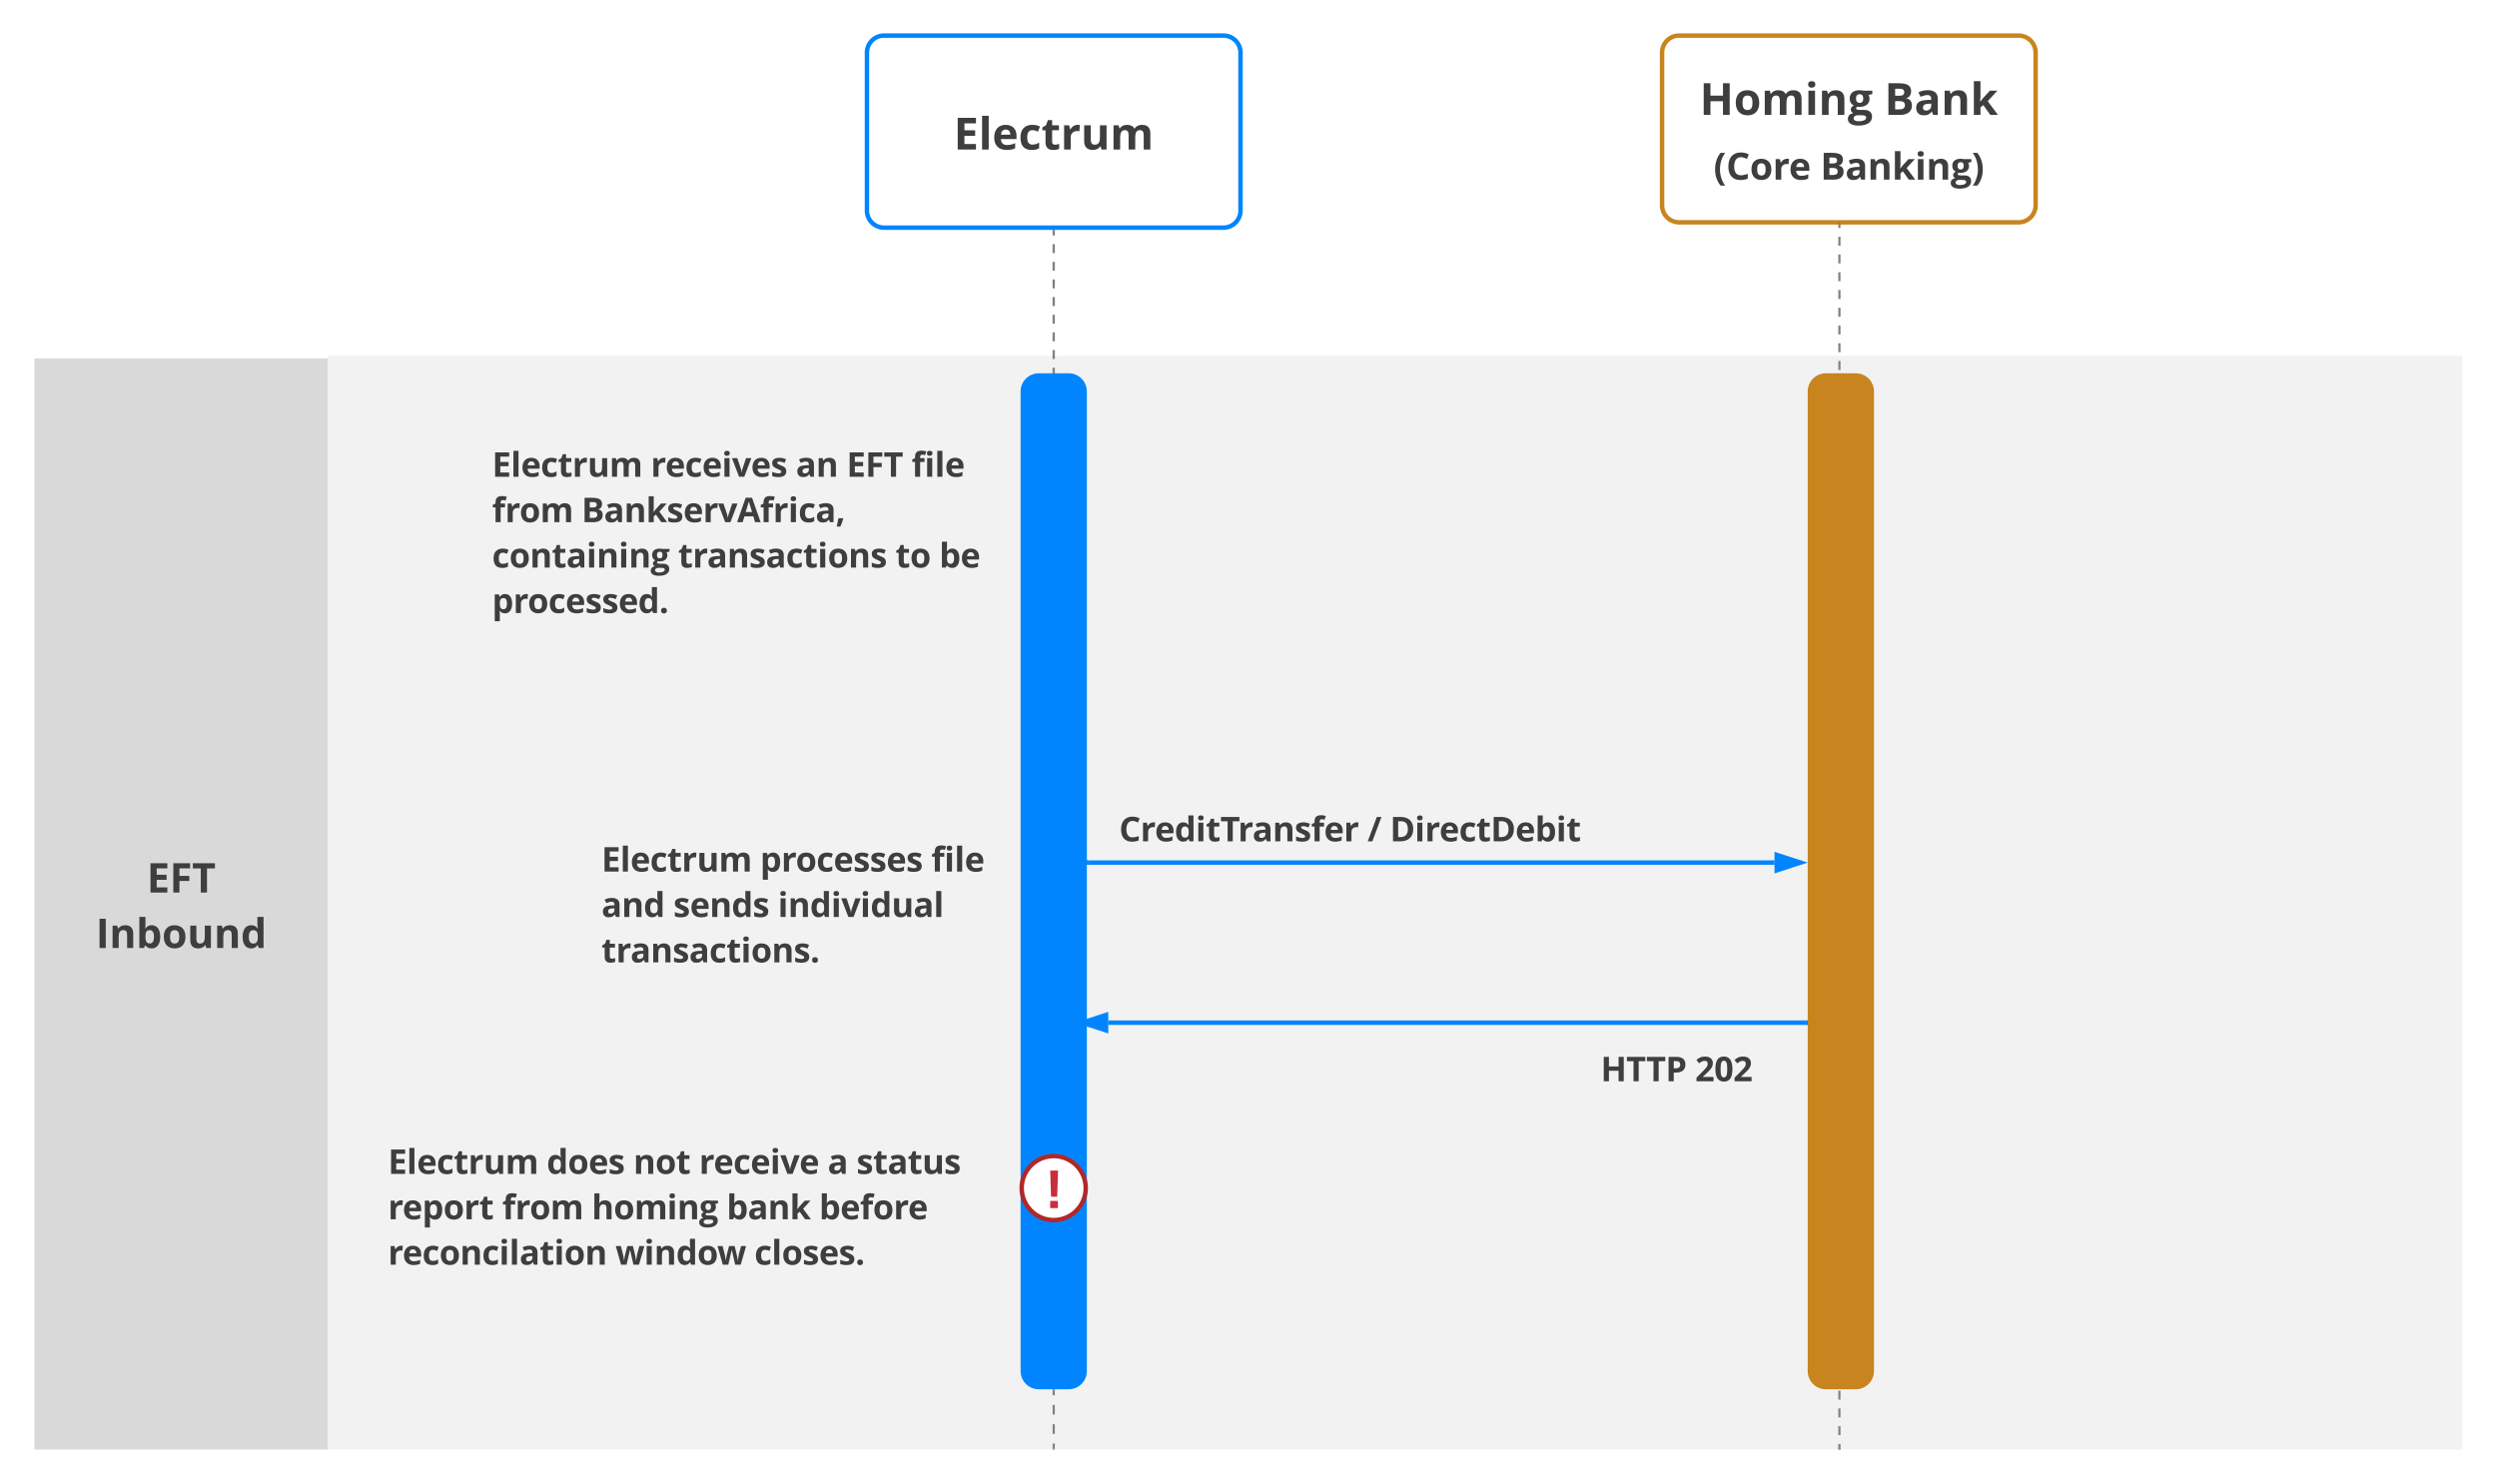 <svg xmlns="http://www.w3.org/2000/svg" xmlns:xlink="http://www.w3.org/1999/xlink" xmlns:lucid="lucid" width="1497.33" height="890"><g transform="translate(-571.333 -362.667)" lucid:page-tab-id="souspwKSBTFZo"><path d="M0 0h2486v1870H0z" fill="#fff"/><path d="M1091.2 394.24a10.24 10.24 0 0 1 10.24-10.24h203.52a10.24 10.24 0 0 1 10.24 10.24v94.72a10.24 10.24 0 0 1-10.24 10.24h-203.52a10.24 10.24 0 0 1-10.24-10.24z" stroke="#0085ff" stroke-width="2.67" fill-opacity="0"/><use xlink:href="#a" transform="matrix(1,0,0,1,1111.2,384) translate(32.033 68.345)"/><path d="M592 577.6h176V1232H592z" stroke="#000" stroke-opacity="0" stroke-width="1.33" fill="#d9d9d9"/><use xlink:href="#b" transform="matrix(1,0,0,1,612,577.6) translate(47.369 320.339)"/><use xlink:href="#c" transform="matrix(1,0,0,1,612,577.6) translate(16.819 353.627)"/><path d="M768 576h1280v656H768z" stroke="#000" stroke-opacity="0" stroke-width="1.33" fill="#f2f2f2"/><path d="M846.4 595.2h336V768h-336z" stroke="#000" stroke-opacity="0" stroke-width="1.33" fill="#fff" fill-opacity="0"/><use xlink:href="#d" transform="matrix(1,0,0,1,866.4,595.2) translate(0 53.404)"/><use xlink:href="#e" transform="matrix(1,0,0,1,866.4,595.2) translate(95.146 53.404)"/><use xlink:href="#f" transform="matrix(1,0,0,1,866.4,595.2) translate(182.178 53.404)"/><use xlink:href="#g" transform="matrix(1,0,0,1,866.4,595.2) translate(212.598 53.404)"/><use xlink:href="#h" transform="matrix(1,0,0,1,866.4,595.2) translate(251.553 53.404)"/><use xlink:href="#i" transform="matrix(1,0,0,1,866.4,595.2) translate(0 80.641)"/><use xlink:href="#j" transform="matrix(1,0,0,1,866.4,595.2) translate(53.643 80.641)"/><use xlink:href="#k" transform="matrix(1,0,0,1,866.4,595.2) translate(0 107.877)"/><use xlink:href="#l" transform="matrix(1,0,0,1,866.4,595.2) translate(111.562 107.877)"/><use xlink:href="#m" transform="matrix(1,0,0,1,866.4,595.2) translate(241.904 107.877)"/><use xlink:href="#n" transform="matrix(1,0,0,1,866.4,595.2) translate(268.164 107.877)"/><use xlink:href="#o" transform="matrix(1,0,0,1,866.4,595.2) translate(0 135.113)"/><path d="M1203.2 1196.53v2.9m0 5.8v5.8m0 5.8v5.8m0 5.8v2.9" stroke="gray" stroke-width="1.33" fill="none"/><path d="M1203.84 1196.55h-1.28v-.68h1.28zM1203.84 1232h-1.28v-.68h1.28zM1203.84 585.87h-1.28v-2.65h1.28zm0-7.94h-1.28v-5.3h1.28zm0-10.58h-1.28v-5.3h1.28zm0-10.6h-1.28v-5.28h1.28zm0-10.57h-1.28v-5.3h1.28zm0-10.58h-1.28v-5.3h1.28zm0-10.6h-1.28v-5.28h1.28zm0-10.57h-1.28v-5.3h1.28zm0-10.58h-1.28v-2.65h1.28z" stroke="gray" stroke-width=".05" fill="gray"/><path d="M1203.84 501.22h-1.28v-.7h1.28z" fill="gray"/><path d="M1203.84 501.22h-1.28v-.7h1.28z" stroke="gray" stroke-width=".05" fill="gray"/><path d="M1203.84 586.53h-1.28v-.68h1.28z" fill="gray"/><path d="M1203.84 586.53h-1.28v-.68h1.28z" stroke="gray" stroke-width=".05" fill="gray"/><use xlink:href="#p" transform="matrix(1,0,0,1,1203.2,535.668) translate(0 13.68)"/><path d="M1184 597.44a10.24 10.24 0 0 1 10.24-10.24h17.92a10.24 10.24 0 0 1 10.24 10.24v587.52a10.24 10.24 0 0 1-10.24 10.24h-17.92a10.24 10.24 0 0 1-10.24-10.24z" stroke="#0085ff" stroke-width="1.33" fill="#0085ff"/><path d="M1568 394.24a10.24 10.24 0 0 1 10.24-10.24h203.52a10.24 10.24 0 0 1 10.24 10.24v91.52a10.24 10.24 0 0 1-10.24 10.24h-203.52a10.24 10.24 0 0 1-10.24-10.24z" stroke="#c8841e" stroke-width="2.67" fill-opacity="0"/><use xlink:href="#q" transform="matrix(1,0,0,1,1588,384) translate(2.579 47.582)"/><use xlink:href="#r" transform="matrix(1,0,0,1,1588,384) translate(113.335 47.582)"/><use xlink:href="#s" transform="matrix(1,0,0,1,1588,384) translate(10.896 86.41)"/><use xlink:href="#t" transform="matrix(1,0,0,1,1588,384) translate(74.894 86.41)"/><path d="M1674.98 1231.33h-1.28v-2.66h1.28zm0-7.98h-1.28v-5.33h1.28zm0-10.65h-1.28v-5.32h1.28zm0-10.65h-1.28v-5.32h1.28zm0-10.64h-1.28v-5.32h1.28zm0-10.64h-1.28v-5.33h1.28zm0-10.65h-1.28v-5.3h1.28zm0-10.64h-1.28v-5.32h1.28zm0-10.64h-1.28v-5.33h1.28zm0-10.65h-1.28v-5.33h1.28zm0-10.65h-1.28v-5.32h1.28zm0-10.65h-1.28v-5.32h1.28zm0-10.64h-1.28v-5.33h1.28zm0-10.65h-1.28v-5.32h1.28zm0-10.65h-1.28v-5.32h1.28zm0-10.64h-1.28v-5.34h1.28zm0-10.66h-1.28v-5.33h1.28zm0-10.65h-1.28v-5.33h1.28zm0-10.66h-1.28v-5.32h1.28zm0-10.64h-1.28v-5.33h1.28zm0-10.65h-1.28v-5.32h1.28zm0-10.65h-1.28v-5.32h1.28zm0-10.65h-1.28v-5.32h1.28zm0-10.64h-1.28v-5.32h1.28zm0-10.64h-1.28v-5.33h1.28zm0-10.65h-1.28v-5.3h1.28zm0-10.64h-1.28v-5.32h1.28zm0-10.64h-1.28v-5.33h1.28zm0-10.65h-1.28v-5.32h1.28zm0-10.65h-1.28v-5.32h1.28zm0-10.64h-1.28v-5.33h1.28zm0-10.65h-1.28v-5.33h1.28zm0-10.65h-1.28v-5.32h1.28zm0-10.65h-1.28v-5.32h1.28zm0-10.64h-1.28v-5.34h1.28zm0-10.66h-1.28V856h1.28zm0-10.65h-1.28v-5.33h1.28zm0-10.66h-1.28v-5.32h1.28zm0-10.64h-1.28v-5.33h1.28zm0-10.65h-1.28v-5.33h1.28zm0-10.65h-1.28v-5.32h1.28zm0-10.65h-1.28v-5.32h1.28zm0-10.64h-1.28v-5.32h1.28zm0-10.64h-1.28v-5.32h1.28zm0-10.65h-1.28v-5.3h1.28zm0-10.63h-1.28v-5.33h1.28zm0-10.65h-1.28v-5.33h1.28zm0-10.65h-1.28v-5.32h1.28zm0-10.65h-1.28v-5.32h1.28zm0-10.64h-1.28v-5.33h1.28zm0-10.65h-1.28v-5.33h1.28zm0-10.65h-1.28v-5.32h1.28zm0-10.65h-1.28V675h1.28zm0-10.64h-1.28v-5.34h1.28zm0-10.66h-1.28v-5.32h1.28zm0-10.65h-1.28v-5.33h1.28zm0-10.66h-1.28v-5.32h1.28zm0-10.64h-1.28v-5.33h1.28zm0-10.65h-1.28v-5.32h1.28zm0-10.65h-1.28v-5.32h1.28zm0-10.64h-1.28v-5.33h1.28zm0-10.65h-1.28v-5.32h1.28zm0-10.64h-1.28v-5.32h1.28zm0-10.65h-1.28v-5.3h1.28zm0-10.63h-1.28v-5.33h1.28zm0-10.65h-1.28v-5.33h1.28zm0-10.65h-1.28v-5.32h1.28zm0-10.65h-1.28v-5.32h1.28zm0-10.64h-1.28v-5.33h1.28zm0-10.65h-1.28v-2.66h1.28zM1674.98 496.68h-1.28V496h1.28z" stroke="gray" stroke-width=".05" fill="gray"/><path d="M1674.98 1232h-1.28v-.68h1.28z" fill="gray"/><path d="M1674.98 1232h-1.28v-.68h1.28z" stroke="gray" stroke-width=".05" fill="gray"/><use xlink:href="#p" transform="matrix(1,0,0,1,1674.338,560.135) translate(0 13.68)"/><path d="M1656 597.44a10.24 10.24 0 0 1 10.24-10.24h17.92a10.24 10.24 0 0 1 10.24 10.24v587.52a10.24 10.24 0 0 1-10.24 10.24h-17.92a10.24 10.24 0 0 1-10.24-10.24z" stroke="#c8841e" stroke-width="1.33" fill="#c8841e"/><path d="M912 864h270.4v38.4H912z" stroke="#000" stroke-opacity="0" stroke-width="1.33" fill="#fff" fill-opacity="0"/><use xlink:href="#d" transform="matrix(1,0,0,1,932,864) translate(0 21.377)"/><use xlink:href="#u" transform="matrix(1,0,0,1,932,864) translate(95.146 21.377)"/><use xlink:href="#h" transform="matrix(1,0,0,1,932,864) translate(197.803 21.377)"/><use xlink:href="#v" transform="matrix(1,0,0,1,932,864) translate(0 48.613)"/><use xlink:href="#w" transform="matrix(1,0,0,1,932,864) translate(43.076 48.613)"/><use xlink:href="#x" transform="matrix(1,0,0,1,932,864) translate(105.771 48.613)"/><use xlink:href="#y" transform="matrix(1,0,0,1,932,864) translate(0 75.85)"/><path d="M1635.42 881.3h-411.7v-2.6h411.7z" stroke="#0085ff" stroke-width=".05" fill="#0085ff"/><path d="M1223.77 881.3h-1.37v-2.6h1.37z" fill="#0085ff"/><path d="M1223.77 881.3h-1.37v-2.6h1.37z" stroke="#0085ff" stroke-width=".05" fill="#0085ff"/><path d="M1651.02 880l-14.27 4.63v-9.26z" fill="#0085ff"/><path d="M1655.25 880l-19.8 6.44v-12.88zm-17.2 2.84l8.74-2.84-8.74-2.84z" stroke="#0085ff" stroke-width=".05" fill="#0085ff"/><g><use xlink:href="#p" transform="matrix(1,0,0,1,1568.867,872.135) translate(0 13.68)"/></g><path d="M1654 977.3h-418.1v-2.6H1654z" stroke="#0085ff" stroke-width=".05" fill="#0085ff"/><path d="M1234.58 980.63l-14.26-4.63 14.26-4.63z" fill="#0085ff"/><path d="M1235.9 982.44l-19.82-6.44 19.8-6.44zm-11.35-6.44l8.72 2.84v-5.68z" stroke="#0085ff" stroke-width=".05" fill="#0085ff"/><path d="M1655.33 977.3h-1.36v-2.6h1.36z" fill="#0085ff"/><path d="M1655.33 977.3h-1.36v-2.6h1.36z" stroke="#0085ff" stroke-width=".05" fill="#0085ff"/><g><use xlink:href="#p" transform="matrix(1,0,0,1,1435.667,968.135) translate(0 13.68)"/></g><path d="M1222.4 832H1568v54.4h-345.6z" stroke="#000" stroke-opacity="0" stroke-width="1.33" fill="#fff" fill-opacity="0"/><g><use xlink:href="#z" transform="matrix(1,0,0,1,1242.4,832) translate(0 35.259)"/><use xlink:href="#A" transform="matrix(1,0,0,1,1242.4,832) translate(148.955 35.259)"/><use xlink:href="#B" transform="matrix(1,0,0,1,1242.4,832) translate(162.412 35.259)"/></g><path d="M1511.2 984.9H1656v36.6h-144.8z" stroke="#000" stroke-opacity="0" stroke-width="1.33" fill="#fff" fill-opacity="0"/><g><use xlink:href="#C" transform="matrix(1,0,0,1,1531.193,984.887) translate(0 26.259)"/><use xlink:href="#D" transform="matrix(1,0,0,1,1531.193,984.887) translate(56.621 26.259)"/></g><path d="M784 1038.17h398.4v96H784z" stroke="#000" stroke-opacity="0" stroke-width="1.33" fill="#fff" fill-opacity="0"/><g><use xlink:href="#d" transform="matrix(1,0,0,1,804,1038.171) translate(0 28.522)"/><use xlink:href="#E" transform="matrix(1,0,0,1,804,1038.171) translate(95.146 28.522)"/><use xlink:href="#F" transform="matrix(1,0,0,1,804,1038.171) translate(147.139 28.522)"/><use xlink:href="#G" transform="matrix(1,0,0,1,804,1038.171) translate(186.543 28.522)"/><use xlink:href="#H" transform="matrix(1,0,0,1,804,1038.171) translate(263.633 28.522)"/><use xlink:href="#I" transform="matrix(1,0,0,1,804,1038.171) translate(280.908 28.522)"/><use xlink:href="#J" transform="matrix(1,0,0,1,804,1038.171) translate(0 55.759)"/><use xlink:href="#i" transform="matrix(1,0,0,1,804,1038.171) translate(68.496 55.759)"/><use xlink:href="#K" transform="matrix(1,0,0,1,804,1038.171) translate(122.139 55.759)"/><use xlink:href="#L" transform="matrix(1,0,0,1,804,1038.171) translate(203.047 55.759)"/><use xlink:href="#M" transform="matrix(1,0,0,1,804,1038.171) translate(258.525 55.759)"/><use xlink:href="#N" transform="matrix(1,0,0,1,804,1038.171) translate(0 82.995)"/><use xlink:href="#O" transform="matrix(1,0,0,1,804,1038.171) translate(136.387 82.995)"/><use xlink:href="#P" transform="matrix(1,0,0,1,804,1038.171) translate(219.707 82.995)"/></g><path d="M1222.4 1075.2c0 10.6-8.6 19.2-19.2 19.2s-19.2-8.6-19.2-19.2 8.6-19.2 19.2-19.2 19.2 8.6 19.2 19.2z" stroke="#b02828" stroke-width="2.67" fill="#fff"/><g><use xlink:href="#Q" transform="matrix(1,0,0,1,1184,1056) translate(14.005 31.222)"/></g><defs><path fill="#3d3e3d" d="M1026 0H184v-1462h842v254H494v321h495v254H494v377h532V0" id="R"/><path fill="#3d3e3d" d="M465 0H160v-1556h305V0" id="S"/><path fill="#3d3e3d" d="M836-686c0-141-77-236-213-236-140 0-206 98-215 236h428zm223 627C946-4 838 19 666 20 308 22 92-191 92-551c0-356 187-588 529-588 314 0 504 195 501 508v148H401c5 169 104 277 279 276 158-2 261-33 379-88v236" id="T"/><path fill="#3d3e3d" d="M954-63C853 0 774 20 614 20 266 20 92-171 92-553c0-369 188-586 549-586 129 0 245 25 348 76l-90 236c-84-31-156-66-258-66-159 0-238 113-238 338 0 219 79 328 238 328 137 0 223-38 313-97v261" id="U"/><path fill="#3d3e3d" d="M498-350c-2 85 52 126 133 127 53 0 117-12 192-35v227C747 3 654 20 543 20c-247 0-350-124-350-370v-539H47v-129l168-102 88-236h195v238h313v229H498v539" id="V"/><path fill="#3d3e3d" d="M451-930c71-134 228-244 436-200l-23 286c-220-45-399 61-399 275V0H160v-1118h231l45 188h15" id="W"/><path fill="#3d3e3d" d="M639-223c202 0 242-139 242-369v-526h305V0H952l-41-143h-16C834-43 709 20 551 20c-263 0-397-147-397-409v-729h305v653c1 148 42 242 180 242" id="X"/><path fill="#3d3e3d" d="M1384-895c-176 0-222 133-223 334V0H856v-653c-1-144-37-242-168-242-78 0-135 29-170 86s-53 152-53 283V0H160v-1118h233l41 143h17c56-98 174-164 325-164 167 0 281 55 340 164h27c55-99 179-165 330-164 265 2 385 133 385 410V0h-306v-653c-1-144-37-242-168-242" id="Y"/><g id="a"><use transform="matrix(0.013,0,0,0.013,0,0)" xlink:href="#R"/><use transform="matrix(0.013,0,0,0.013,14.935,0)" xlink:href="#S"/><use transform="matrix(0.013,0,0,0.013,23.073,0)" xlink:href="#T"/><use transform="matrix(0.013,0,0,0.013,38.828,0)" xlink:href="#U"/><use transform="matrix(0.013,0,0,0.013,52.539,0)" xlink:href="#V"/><use transform="matrix(0.013,0,0,0.013,64.115,0)" xlink:href="#W"/><use transform="matrix(0.013,0,0,0.013,76.224,0)" xlink:href="#X"/><use transform="matrix(0.013,0,0,0.013,93.75,0)" xlink:href="#Y"/></g><path fill="#3d3e3d" d="M489 0H184v-1462h838v254H489v377h496v253H489V0" id="Z"/><path fill="#3d3e3d" d="M748 0H438v-1204H41v-258h1104v258H748V0" id="aa"/><g id="b"><use transform="matrix(0.012,0,0,0.012,0,0)" xlink:href="#R"/><use transform="matrix(0.012,0,0,0.012,13.69,0)" xlink:href="#Z"/><use transform="matrix(0.012,0,0,0.012,27.106,0)" xlink:href="#aa"/></g><path fill="#3d3e3d" d="M184 0v-1462h310V0H184" id="ab"/><path fill="#3d3e3d" d="M795-1139c261-1 398 148 397 410V0H887v-653c-1-148-42-242-180-242-202 0-242 139-242 369V0H160v-1118h233l41 143h17c62-102 185-163 344-164" id="ac"/><path fill="#3d3e3d" d="M782-1139c292 0 422 259 422 578 0 185-39 328-116 429S907 20 774 20c-131 0-234-48-309-143h-21L393 0H160v-1556h305c-3 221 8 361-12 583h12c71-111 177-166 317-166zM465-596c-3 221 29 369 223 369 63 0 110-31 150-87 71-99 72-401-1-498-40-53-88-83-153-83-174 0-216 109-219 299" id="ad"/><path fill="#3d3e3d" d="M633-893c-183 0-230 133-230 332s48 336 232 336c183 0 229-137 229-336s-47-332-231-332zm4-246c347 5 535 225 539 578S978 25 631 20C283 15 96-208 92-561c-4-355 196-583 545-578" id="ae"/><path fill="#3d3e3d" d="M92-557c0-327 132-582 430-582 141 0 248 55 322 164h10c-38-188-18-371-23-581h306V0H903l-59-145h-13C762-35 656 20 514 20 222 20 92-237 92-557zm309 4c0 190 54 330 220 330 191 0 231-123 231-332 0-214-44-336-236-336-161 0-215 151-215 338" id="af"/><g id="c"><use transform="matrix(0.012,0,0,0.012,0,0)" xlink:href="#ab"/><use transform="matrix(0.012,0,0,0.012,8.092,0)" xlink:href="#ac"/><use transform="matrix(0.012,0,0,0.012,24.158,0)" xlink:href="#ad"/><use transform="matrix(0.012,0,0,0.012,39.627,0)" xlink:href="#ae"/><use transform="matrix(0.012,0,0,0.012,54.761,0)" xlink:href="#X"/><use transform="matrix(0.012,0,0,0.012,70.827,0)" xlink:href="#ac"/><use transform="matrix(0.012,0,0,0.012,86.892,0)" xlink:href="#af"/></g><g id="d"><use transform="matrix(0.01,0,0,0.01,0,0)" xlink:href="#R"/><use transform="matrix(0.01,0,0,0.01,11.201,0)" xlink:href="#S"/><use transform="matrix(0.01,0,0,0.01,17.305,0)" xlink:href="#T"/><use transform="matrix(0.01,0,0,0.01,29.121,0)" xlink:href="#U"/><use transform="matrix(0.01,0,0,0.01,39.404,0)" xlink:href="#V"/><use transform="matrix(0.01,0,0,0.01,48.086,0)" xlink:href="#W"/><use transform="matrix(0.01,0,0,0.01,57.168,0)" xlink:href="#X"/><use transform="matrix(0.01,0,0,0.01,70.312,0)" xlink:href="#Y"/></g><path fill="#3d3e3d" d="M479-1407c-1 99-61 150-166 150-111 0-166-50-166-150 0-99 55-149 166-149s166 50 166 149zM465 0H160v-1118h305V0" id="ag"/><path fill="#3d3e3d" d="M426 0L0-1118h319l216 637c24 81 39 157 45 229h6c3-64 15-141 45-229l215-637h319L739 0H426" id="ah"/><path fill="#3d3e3d" d="M836-831c-99-39-182-77-306-82-139-6-173 83-92 144 51 39 327 139 383 188 71 62 119 126 119 249C940-74 747 21 463 20 305 20 202 0 94-45v-252c93 45 253 94 379 94 111 0 166-32 166-96 0-68-41-76-98-109-79-46-276-119-333-167-74-61-116-125-116-252 0-368 555-367 836-224" id="ai"/><g id="e"><use transform="matrix(0.01,0,0,0.01,0,0)" xlink:href="#W"/><use transform="matrix(0.01,0,0,0.01,8.682,0)" xlink:href="#T"/><use transform="matrix(0.01,0,0,0.01,20.498,0)" xlink:href="#U"/><use transform="matrix(0.01,0,0,0.01,30.781,0)" xlink:href="#T"/><use transform="matrix(0.01,0,0,0.01,42.598,0)" xlink:href="#ag"/><use transform="matrix(0.01,0,0,0.01,48.701,0)" xlink:href="#ah"/><use transform="matrix(0.01,0,0,0.01,60.078,0)" xlink:href="#T"/><use transform="matrix(0.01,0,0,0.01,71.895,0)" xlink:href="#ai"/></g><path fill="#3d3e3d" d="M618-1141c286 0 465 117 465 396V0H870l-59-152h-8C704-33 632 18 432 20 216 22 86-113 86-334c0-119 44-202 124-262 109-82 356-99 570-100 11-142-39-219-174-219-89 0-194 27-315 81l-101-206c129-67 271-101 428-101zm-71 938c137 0 235-88 233-223v-92c-190 3-382 4-381 186 0 86 49 129 148 129" id="aj"/><g id="f"><use transform="matrix(0.01,0,0,0.01,0,0)" xlink:href="#aj"/><use transform="matrix(0.01,0,0,0.01,12.08,0)" xlink:href="#ac"/></g><g id="g"><use transform="matrix(0.01,0,0,0.01,0,0)" xlink:href="#R"/><use transform="matrix(0.01,0,0,0.01,11.201,0)" xlink:href="#Z"/><use transform="matrix(0.01,0,0,0.01,22.178,0)" xlink:href="#aa"/></g><path fill="#3d3e3d" d="M637-1325c-111 0-131 91-123 207h264v229H514V0H209v-889H41v-147l168-82c-18-311 94-449 395-449 105 0 199 16 281 47l-78 224c-61-19-118-29-170-29" id="ak"/><g id="h"><use transform="matrix(0.01,0,0,0.01,0,0)" xlink:href="#ak"/><use transform="matrix(0.01,0,0,0.01,7.744,0)" xlink:href="#ag"/><use transform="matrix(0.01,0,0,0.01,13.848,0)" xlink:href="#S"/><use transform="matrix(0.01,0,0,0.01,19.951,0)" xlink:href="#T"/></g><g id="i"><use transform="matrix(0.01,0,0,0.01,0,0)" xlink:href="#ak"/><use transform="matrix(0.01,0,0,0.01,7.744,0)" xlink:href="#W"/><use transform="matrix(0.01,0,0,0.01,16.426,0)" xlink:href="#ae"/><use transform="matrix(0.01,0,0,0.01,28.809,0)" xlink:href="#Y"/></g><path fill="#3d3e3d" d="M1268-424c0 285-235 424-537 424H184v-1462c456 17 1047-96 1047 370 0 167-86 294-225 316v10c175 38 262 140 262 342zm-355-627c0-133-104-157-256-157H494v325h180c151-2 239-31 239-168zM696-256c158 0 250-52 250-199 0-121-87-182-260-182H494v381h202" id="al"/><path fill="#3d3e3d" d="M453-608l133-170 313-340h344L799-633 1270 0H918L596-453 465-348V0H160v-1556h305v694l-16 254h4" id="am"/><path fill="#3d3e3d" d="M1079 0L973-348H440L334 0H0l516-1468h379L1413 0h-334zM899-608c-127-415-146-457-192-633-22 85-85 296-189 633h381" id="an"/><path fill="#3d3e3d" d="M459-215C424-80 366 79 283 264H63c43-177 77-345 101-502h280" id="ao"/><g id="j"><use transform="matrix(0.01,0,0,0.01,0,0)" xlink:href="#al"/><use transform="matrix(0.01,0,0,0.01,13.438,0)" xlink:href="#aj"/><use transform="matrix(0.01,0,0,0.01,25.518,0)" xlink:href="#ac"/><use transform="matrix(0.01,0,0,0.01,38.662,0)" xlink:href="#am"/><use transform="matrix(0.01,0,0,0.01,51.064,0)" xlink:href="#ai"/><use transform="matrix(0.01,0,0,0.01,61.006,0)" xlink:href="#T"/><use transform="matrix(0.01,0,0,0.01,72.822,0)" xlink:href="#W"/><use transform="matrix(0.01,0,0,0.01,81.904,0)" xlink:href="#ah"/><use transform="matrix(0.01,0,0,0.01,93.281,0)" xlink:href="#an"/><use transform="matrix(0.01,0,0,0.01,107.08,0)" xlink:href="#ak"/><use transform="matrix(0.01,0,0,0.01,114.824,0)" xlink:href="#W"/><use transform="matrix(0.01,0,0,0.01,123.906,0)" xlink:href="#ag"/><use transform="matrix(0.01,0,0,0.01,130.01,0)" xlink:href="#U"/><use transform="matrix(0.01,0,0,0.01,140.293,0)" xlink:href="#aj"/><use transform="matrix(0.01,0,0,0.01,152.373,0)" xlink:href="#ao"/></g><path fill="#3d3e3d" d="M549-1139c43 0 163 15 194 21h390v155l-175 45c32 50 48 106 48 168 2 289-261 415-574 373-89 78-53 146 121 146h190c229-1 375 93 377 311 0 131-55 232-164 304S691 492 487 492c-156 0-275-28-357-82S6 280 6 182C6 26 113-51 254-84c-55-22-119-89-117-162 3-107 68-140 144-190C169-483 89-600 90-756c1-259 185-383 459-383zM467 14c-100-2-199 51-197 144 3 184 368 146 487 90 62-30 93-71 93-123 0-42-19-70-55-87-64-30-222-23-328-24zm82-569c118 0 165-80 166-197 0-135-55-202-166-202-112 0-168 67-168 202 0 117 52 197 168 197" id="ap"/><g id="k"><use transform="matrix(0.01,0,0,0.01,0,0)" xlink:href="#U"/><use transform="matrix(0.01,0,0,0.01,10.283,0)" xlink:href="#ae"/><use transform="matrix(0.01,0,0,0.01,22.666,0)" xlink:href="#ac"/><use transform="matrix(0.01,0,0,0.01,35.811,0)" xlink:href="#V"/><use transform="matrix(0.01,0,0,0.01,44.492,0)" xlink:href="#aj"/><use transform="matrix(0.01,0,0,0.01,56.572,0)" xlink:href="#ag"/><use transform="matrix(0.01,0,0,0.01,62.676,0)" xlink:href="#ac"/><use transform="matrix(0.01,0,0,0.01,75.82,0)" xlink:href="#ag"/><use transform="matrix(0.01,0,0,0.01,81.924,0)" xlink:href="#ac"/><use transform="matrix(0.01,0,0,0.01,95.068,0)" xlink:href="#ap"/></g><g id="l"><use transform="matrix(0.01,0,0,0.01,0,0)" xlink:href="#V"/><use transform="matrix(0.01,0,0,0.01,8.682,0)" xlink:href="#W"/><use transform="matrix(0.01,0,0,0.01,17.363,0)" xlink:href="#aj"/><use transform="matrix(0.01,0,0,0.01,29.443,0)" xlink:href="#ac"/><use transform="matrix(0.01,0,0,0.01,42.588,0)" xlink:href="#ai"/><use transform="matrix(0.01,0,0,0.01,52.529,0)" xlink:href="#aj"/><use transform="matrix(0.01,0,0,0.01,64.609,0)" xlink:href="#U"/><use transform="matrix(0.01,0,0,0.01,74.893,0)" xlink:href="#V"/><use transform="matrix(0.01,0,0,0.01,83.574,0)" xlink:href="#ag"/><use transform="matrix(0.01,0,0,0.01,89.678,0)" xlink:href="#ae"/><use transform="matrix(0.01,0,0,0.01,102.061,0)" xlink:href="#ac"/><use transform="matrix(0.01,0,0,0.01,115.205,0)" xlink:href="#ai"/></g><g id="m"><use transform="matrix(0.01,0,0,0.01,0,0)" xlink:href="#V"/><use transform="matrix(0.01,0,0,0.01,8.682,0)" xlink:href="#ae"/></g><g id="n"><use transform="matrix(0.01,0,0,0.01,0,0)" xlink:href="#ad"/><use transform="matrix(0.01,0,0,0.01,12.656,0)" xlink:href="#T"/></g><path fill="#3d3e3d" d="M782-1139c293 0 422 256 422 578 0 230-70 418-202 512-65 46-141 69-228 69-131 0-234-48-309-143h-16c32 222 9 383 16 615H160v-1610h248l43 145h14c71-111 177-166 317-166zm111 574c0-190-40-330-209-330-184 0-221 128-219 332 2 209 40 336 223 336 137 0 205-113 205-338" id="aq"/><path fill="#3d3e3d" d="M293 27c-110 0-177-61-176-170 0-113 63-170 176-170 109-1 174 61 174 170 0 105-67 170-174 170" id="ar"/><g id="o"><use transform="matrix(0.01,0,0,0.01,0,0)" xlink:href="#aq"/><use transform="matrix(0.01,0,0,0.01,12.656,0)" xlink:href="#W"/><use transform="matrix(0.01,0,0,0.01,21.338,0)" xlink:href="#ae"/><use transform="matrix(0.01,0,0,0.01,33.721,0)" xlink:href="#U"/><use transform="matrix(0.01,0,0,0.01,44.004,0)" xlink:href="#T"/><use transform="matrix(0.01,0,0,0.01,55.82,0)" xlink:href="#ai"/><use transform="matrix(0.01,0,0,0.01,65.762,0)" xlink:href="#ai"/><use transform="matrix(0.01,0,0,0.01,75.703,0)" xlink:href="#T"/><use transform="matrix(0.01,0,0,0.01,87.52,0)" xlink:href="#af"/><use transform="matrix(0.01,0,0,0.01,100.176,0)" xlink:href="#ar"/></g><path fill="#3d3e3d" d="M1382 0h-309v-631H494V0H184v-1462h310v573h579v-573h309V0" id="as"/><g id="q"><use transform="matrix(0.013,0,0,0.013,0,0)" xlink:href="#as"/><use transform="matrix(0.013,0,0,0.013,20.404,0)" xlink:href="#ae"/><use transform="matrix(0.013,0,0,0.013,36.914,0)" xlink:href="#Y"/><use transform="matrix(0.013,0,0,0.013,63.099,0)" xlink:href="#ag"/><use transform="matrix(0.013,0,0,0.013,71.237,0)" xlink:href="#ac"/><use transform="matrix(0.013,0,0,0.013,88.763,0)" xlink:href="#ap"/></g><g id="r"><use transform="matrix(0.013,0,0,0.013,0,0)" xlink:href="#al"/><use transform="matrix(0.013,0,0,0.013,17.917,0)" xlink:href="#aj"/><use transform="matrix(0.013,0,0,0.013,34.023,0)" xlink:href="#ac"/><use transform="matrix(0.013,0,0,0.013,51.549,0)" xlink:href="#am"/></g><path fill="#3d3e3d" d="M383 324C201 116 82-188 82-561c0-378 120-688 301-901h250c-169 228-285 531-285 899 0 362 119 666 283 887H383" id="at"/><path fill="#3d3e3d" d="M1133-1128c-95-42-202-97-328-97-258 0-367 218-367 498 0 326 122 489 367 489 103 0 227-26 373-77v260C1058-5 924 20 776 20c-443 0-662-290-657-749 5-455 236-754 686-754 142 0 285 34 428 103" id="au"/><g id="s"><use transform="matrix(0.011,0,0,0.011,0,0)" xlink:href="#at"/><use transform="matrix(0.011,0,0,0.011,7.53,0)" xlink:href="#au"/><use transform="matrix(0.011,0,0,0.011,21.691,0)" xlink:href="#ae"/><use transform="matrix(0.011,0,0,0.011,35.449,0)" xlink:href="#W"/><use transform="matrix(0.011,0,0,0.011,45.095,0)" xlink:href="#T"/></g><path fill="#3d3e3d" d="M311-1462c182 213 301 524 301 901 0 373-119 679-301 885H63c163-221 283-525 283-887 0-368-116-672-285-899h250" id="av"/><g id="t"><use transform="matrix(0.011,0,0,0.011,0,0)" xlink:href="#al"/><use transform="matrix(0.011,0,0,0.011,14.931,0)" xlink:href="#aj"/><use transform="matrix(0.011,0,0,0.011,28.353,0)" xlink:href="#ac"/><use transform="matrix(0.011,0,0,0.011,42.958,0)" xlink:href="#am"/><use transform="matrix(0.011,0,0,0.011,56.738,0)" xlink:href="#ag"/><use transform="matrix(0.011,0,0,0.011,63.52,0)" xlink:href="#ac"/><use transform="matrix(0.011,0,0,0.011,78.125,0)" xlink:href="#ap"/><use transform="matrix(0.011,0,0,0.011,90.679,0)" xlink:href="#av"/></g><g id="u"><use transform="matrix(0.01,0,0,0.01,0,0)" xlink:href="#aq"/><use transform="matrix(0.01,0,0,0.01,12.656,0)" xlink:href="#W"/><use transform="matrix(0.01,0,0,0.01,21.338,0)" xlink:href="#ae"/><use transform="matrix(0.01,0,0,0.01,33.721,0)" xlink:href="#U"/><use transform="matrix(0.01,0,0,0.01,44.004,0)" xlink:href="#T"/><use transform="matrix(0.01,0,0,0.01,55.82,0)" xlink:href="#ai"/><use transform="matrix(0.01,0,0,0.01,65.762,0)" xlink:href="#ai"/><use transform="matrix(0.01,0,0,0.01,75.703,0)" xlink:href="#T"/><use transform="matrix(0.01,0,0,0.01,87.52,0)" xlink:href="#ai"/></g><g id="v"><use transform="matrix(0.01,0,0,0.01,0,0)" xlink:href="#aj"/><use transform="matrix(0.01,0,0,0.01,12.08,0)" xlink:href="#ac"/><use transform="matrix(0.01,0,0,0.01,25.225,0)" xlink:href="#af"/></g><g id="w"><use transform="matrix(0.01,0,0,0.01,0,0)" xlink:href="#ai"/><use transform="matrix(0.01,0,0,0.01,9.941,0)" xlink:href="#T"/><use transform="matrix(0.01,0,0,0.01,21.758,0)" xlink:href="#ac"/><use transform="matrix(0.01,0,0,0.01,34.902,0)" xlink:href="#af"/><use transform="matrix(0.01,0,0,0.01,47.559,0)" xlink:href="#ai"/></g><g id="x"><use transform="matrix(0.01,0,0,0.01,0,0)" xlink:href="#ag"/><use transform="matrix(0.01,0,0,0.01,6.104,0)" xlink:href="#ac"/><use transform="matrix(0.01,0,0,0.01,19.248,0)" xlink:href="#af"/><use transform="matrix(0.01,0,0,0.01,31.904,0)" xlink:href="#ag"/><use transform="matrix(0.01,0,0,0.01,38.008,0)" xlink:href="#ah"/><use transform="matrix(0.01,0,0,0.01,49.385,0)" xlink:href="#ag"/><use transform="matrix(0.01,0,0,0.01,55.488,0)" xlink:href="#af"/><use transform="matrix(0.01,0,0,0.01,68.145,0)" xlink:href="#X"/><use transform="matrix(0.01,0,0,0.01,81.289,0)" xlink:href="#aj"/><use transform="matrix(0.01,0,0,0.01,93.369,0)" xlink:href="#S"/></g><g id="y"><use transform="matrix(0.01,0,0,0.01,0,0)" xlink:href="#V"/><use transform="matrix(0.01,0,0,0.01,8.682,0)" xlink:href="#W"/><use transform="matrix(0.01,0,0,0.01,17.363,0)" xlink:href="#aj"/><use transform="matrix(0.01,0,0,0.01,29.443,0)" xlink:href="#ac"/><use transform="matrix(0.01,0,0,0.01,42.588,0)" xlink:href="#ai"/><use transform="matrix(0.01,0,0,0.01,52.529,0)" xlink:href="#aj"/><use transform="matrix(0.01,0,0,0.01,64.609,0)" xlink:href="#U"/><use transform="matrix(0.01,0,0,0.01,74.893,0)" xlink:href="#V"/><use transform="matrix(0.01,0,0,0.01,83.574,0)" xlink:href="#ag"/><use transform="matrix(0.01,0,0,0.01,89.678,0)" xlink:href="#ae"/><use transform="matrix(0.01,0,0,0.01,102.061,0)" xlink:href="#ac"/><use transform="matrix(0.01,0,0,0.01,115.205,0)" xlink:href="#ai"/><use transform="matrix(0.01,0,0,0.01,125.146,0)" xlink:href="#ar"/></g><g id="z"><use transform="matrix(0.01,0,0,0.01,0,0)" xlink:href="#au"/><use transform="matrix(0.01,0,0,0.01,12.744,0)" xlink:href="#W"/><use transform="matrix(0.01,0,0,0.01,21.426,0)" xlink:href="#T"/><use transform="matrix(0.01,0,0,0.01,33.242,0)" xlink:href="#af"/><use transform="matrix(0.01,0,0,0.01,45.898,0)" xlink:href="#ag"/><use transform="matrix(0.01,0,0,0.01,52.002,0)" xlink:href="#V"/><use transform="matrix(0.01,0,0,0.01,60.684,0)" xlink:href="#aa"/><use transform="matrix(0.01,0,0,0.01,71.27,0)" xlink:href="#W"/><use transform="matrix(0.01,0,0,0.01,79.951,0)" xlink:href="#aj"/><use transform="matrix(0.01,0,0,0.01,92.031,0)" xlink:href="#ac"/><use transform="matrix(0.01,0,0,0.01,105.176,0)" xlink:href="#ai"/><use transform="matrix(0.01,0,0,0.01,115.117,0)" xlink:href="#ak"/><use transform="matrix(0.01,0,0,0.01,122.861,0)" xlink:href="#T"/><use transform="matrix(0.01,0,0,0.01,134.678,0)" xlink:href="#W"/></g><path fill="#3d3e3d" d="M836-1462L291 0H14l545-1462h277" id="aw"/><use transform="matrix(0.01,0,0,0.01,0,0)" xlink:href="#aw" id="A"/><path fill="#3d3e3d" d="M643-1462c464-5 754 260 754 717 0 491-297 749-799 745H184v-1462h459zm432 725c0-314-139-471-416-471H494v952h133c299 0 448-160 448-481" id="ax"/><g id="B"><use transform="matrix(0.01,0,0,0.01,0,0)" xlink:href="#ax"/><use transform="matrix(0.01,0,0,0.01,14.805,0)" xlink:href="#ag"/><use transform="matrix(0.01,0,0,0.01,20.908,0)" xlink:href="#W"/><use transform="matrix(0.01,0,0,0.01,29.59,0)" xlink:href="#T"/><use transform="matrix(0.01,0,0,0.01,41.406,0)" xlink:href="#U"/><use transform="matrix(0.01,0,0,0.01,51.689,0)" xlink:href="#V"/><use transform="matrix(0.01,0,0,0.01,60.371,0)" xlink:href="#ax"/><use transform="matrix(0.01,0,0,0.01,75.176,0)" xlink:href="#T"/><use transform="matrix(0.01,0,0,0.01,86.992,0)" xlink:href="#ad"/><use transform="matrix(0.01,0,0,0.01,99.648,0)" xlink:href="#ag"/><use transform="matrix(0.01,0,0,0.01,105.752,0)" xlink:href="#V"/></g><path fill="#3d3e3d" d="M881-995c0-154-85-213-246-213H494v434h102c173 1 285-62 285-221zm-230-467c334-1 543 136 543 456 0 330-225 489-567 486H494V0H184v-1462h467" id="ay"/><g id="C"><use transform="matrix(0.01,0,0,0.01,0,0)" xlink:href="#as"/><use transform="matrix(0.01,0,0,0.01,15.303,0)" xlink:href="#aa"/><use transform="matrix(0.01,0,0,0.01,27.285,0)" xlink:href="#aa"/><use transform="matrix(0.01,0,0,0.01,38.867,0)" xlink:href="#ay"/></g><path fill="#3d3e3d" d="M600-1483c268 0 463 136 463 396 0 168-62 262-145 371-76 99-325 321-451 442v14h637V0H82v-215c165-170 448-439 580-603 57-71 91-127 94-233 3-114-68-174-178-174-148 0-233 73-332 150L78-1274c156-133 262-209 522-209" id="az"/><path fill="#3d3e3d" d="M1096-731c0 255-42 444-126 567S758 20 584 20c-169 0-296-63-382-190S74-484 74-731c0-258 42-449 125-571s212-183 385-183c169 0 296 64 382 192s130 315 130 562zm-668-387c-58 126-58 646 0 772 35 76 83 117 156 117 72 0 120-41 156-118 60-128 60-645 0-771-36-76-85-117-156-117-73 0-120 41-156 117" id="aA"/><g id="D"><use transform="matrix(0.01,0,0,0.01,0,0)" xlink:href="#az"/><use transform="matrix(0.01,0,0,0.01,11.416,0)" xlink:href="#aA"/><use transform="matrix(0.01,0,0,0.01,22.832,0)" xlink:href="#az"/></g><g id="E"><use transform="matrix(0.01,0,0,0.01,0,0)" xlink:href="#af"/><use transform="matrix(0.01,0,0,0.01,12.656,0)" xlink:href="#ae"/><use transform="matrix(0.01,0,0,0.01,25.039,0)" xlink:href="#T"/><use transform="matrix(0.01,0,0,0.01,36.855,0)" xlink:href="#ai"/></g><g id="F"><use transform="matrix(0.01,0,0,0.01,0,0)" xlink:href="#ac"/><use transform="matrix(0.01,0,0,0.01,13.145,0)" xlink:href="#ae"/><use transform="matrix(0.01,0,0,0.01,25.527,0)" xlink:href="#V"/></g><g id="G"><use transform="matrix(0.01,0,0,0.01,0,0)" xlink:href="#W"/><use transform="matrix(0.01,0,0,0.01,8.682,0)" xlink:href="#T"/><use transform="matrix(0.01,0,0,0.01,20.498,0)" xlink:href="#U"/><use transform="matrix(0.01,0,0,0.01,30.781,0)" xlink:href="#T"/><use transform="matrix(0.01,0,0,0.01,42.598,0)" xlink:href="#ag"/><use transform="matrix(0.01,0,0,0.01,48.701,0)" xlink:href="#ah"/><use transform="matrix(0.01,0,0,0.01,60.078,0)" xlink:href="#T"/></g><use transform="matrix(0.01,0,0,0.01,0,0)" xlink:href="#aj" id="H"/><g id="I"><use transform="matrix(0.01,0,0,0.01,0,0)" xlink:href="#ai"/><use transform="matrix(0.01,0,0,0.01,9.941,0)" xlink:href="#V"/><use transform="matrix(0.01,0,0,0.01,18.623,0)" xlink:href="#aj"/><use transform="matrix(0.01,0,0,0.01,30.703,0)" xlink:href="#V"/><use transform="matrix(0.01,0,0,0.01,39.385,0)" xlink:href="#X"/><use transform="matrix(0.01,0,0,0.01,52.529,0)" xlink:href="#ai"/></g><g id="J"><use transform="matrix(0.01,0,0,0.01,0,0)" xlink:href="#W"/><use transform="matrix(0.01,0,0,0.01,8.682,0)" xlink:href="#T"/><use transform="matrix(0.01,0,0,0.01,20.498,0)" xlink:href="#aq"/><use transform="matrix(0.01,0,0,0.01,33.154,0)" xlink:href="#ae"/><use transform="matrix(0.01,0,0,0.01,45.537,0)" xlink:href="#W"/><use transform="matrix(0.01,0,0,0.01,54.619,0)" xlink:href="#V"/></g><path fill="#3d3e3d" d="M791-1139c262-1 402 148 401 410V0H887v-653c0-161-60-242-180-242-201 0-242 142-242 369V0H160v-1556h305c-1 210 6 368-14 581h16c68-109 176-164 324-164" id="aB"/><g id="K"><use transform="matrix(0.01,0,0,0.01,0,0)" xlink:href="#aB"/><use transform="matrix(0.01,0,0,0.01,13.145,0)" xlink:href="#ae"/><use transform="matrix(0.01,0,0,0.01,25.527,0)" xlink:href="#Y"/><use transform="matrix(0.01,0,0,0.01,45.166,0)" xlink:href="#ag"/><use transform="matrix(0.01,0,0,0.01,51.27,0)" xlink:href="#ac"/><use transform="matrix(0.01,0,0,0.01,64.414,0)" xlink:href="#ap"/></g><g id="L"><use transform="matrix(0.01,0,0,0.01,0,0)" xlink:href="#ad"/><use transform="matrix(0.01,0,0,0.01,12.656,0)" xlink:href="#aj"/><use transform="matrix(0.01,0,0,0.01,24.736,0)" xlink:href="#ac"/><use transform="matrix(0.01,0,0,0.01,37.881,0)" xlink:href="#am"/></g><g id="M"><use transform="matrix(0.01,0,0,0.01,0,0)" xlink:href="#ad"/><use transform="matrix(0.01,0,0,0.01,12.656,0)" xlink:href="#T"/><use transform="matrix(0.01,0,0,0.01,24.473,0)" xlink:href="#ak"/><use transform="matrix(0.01,0,0,0.01,32.217,0)" xlink:href="#ae"/><use transform="matrix(0.01,0,0,0.01,44.6,0)" xlink:href="#W"/><use transform="matrix(0.01,0,0,0.01,53.281,0)" xlink:href="#T"/></g><g id="N"><use transform="matrix(0.01,0,0,0.01,0,0)" xlink:href="#W"/><use transform="matrix(0.01,0,0,0.01,8.682,0)" xlink:href="#T"/><use transform="matrix(0.01,0,0,0.01,20.498,0)" xlink:href="#U"/><use transform="matrix(0.01,0,0,0.01,30.781,0)" xlink:href="#ae"/><use transform="matrix(0.01,0,0,0.01,43.164,0)" xlink:href="#ac"/><use transform="matrix(0.01,0,0,0.01,56.309,0)" xlink:href="#U"/><use transform="matrix(0.01,0,0,0.01,66.592,0)" xlink:href="#ag"/><use transform="matrix(0.01,0,0,0.01,72.695,0)" xlink:href="#S"/><use transform="matrix(0.01,0,0,0.01,78.799,0)" xlink:href="#aj"/><use transform="matrix(0.01,0,0,0.01,90.879,0)" xlink:href="#V"/><use transform="matrix(0.01,0,0,0.01,99.561,0)" xlink:href="#ag"/><use transform="matrix(0.01,0,0,0.01,105.664,0)" xlink:href="#ae"/><use transform="matrix(0.01,0,0,0.01,118.047,0)" xlink:href="#ac"/></g><path fill="#3d3e3d" d="M1079 0c-64-298-133-592-202-885h-7L666 0H338L20-1118h304c74 305 149 505 192 862h6c25-292 125-597 189-862h336c64 284 150 545 182 862h6c7-69 49-308 65-367l134-495h299L1411 0h-332" id="aC"/><g id="O"><use transform="matrix(0.01,0,0,0.01,0,0)" xlink:href="#aC"/><use transform="matrix(0.01,0,0,0.01,17.119,0)" xlink:href="#ag"/><use transform="matrix(0.01,0,0,0.01,23.223,0)" xlink:href="#ac"/><use transform="matrix(0.01,0,0,0.01,36.367,0)" xlink:href="#af"/><use transform="matrix(0.01,0,0,0.01,49.023,0)" xlink:href="#ae"/><use transform="matrix(0.01,0,0,0.01,61.006,0)" xlink:href="#aC"/></g><g id="P"><use transform="matrix(0.01,0,0,0.01,0,0)" xlink:href="#U"/><use transform="matrix(0.01,0,0,0.01,10.283,0)" xlink:href="#S"/><use transform="matrix(0.01,0,0,0.01,16.387,0)" xlink:href="#ae"/><use transform="matrix(0.01,0,0,0.01,28.77,0)" xlink:href="#ai"/><use transform="matrix(0.01,0,0,0.01,38.711,0)" xlink:href="#T"/><use transform="matrix(0.01,0,0,0.01,50.527,0)" xlink:href="#ai"/><use transform="matrix(0.01,0,0,0.01,60.469,0)" xlink:href="#ar"/></g><path fill="#c92d39" d="M455-426H225l-32-983h294zM193 0v-270h288V0H193" id="aD"/><use transform="matrix(0.016,0,0,0.016,0,0)" xlink:href="#aD" id="Q"/></defs></g></svg>